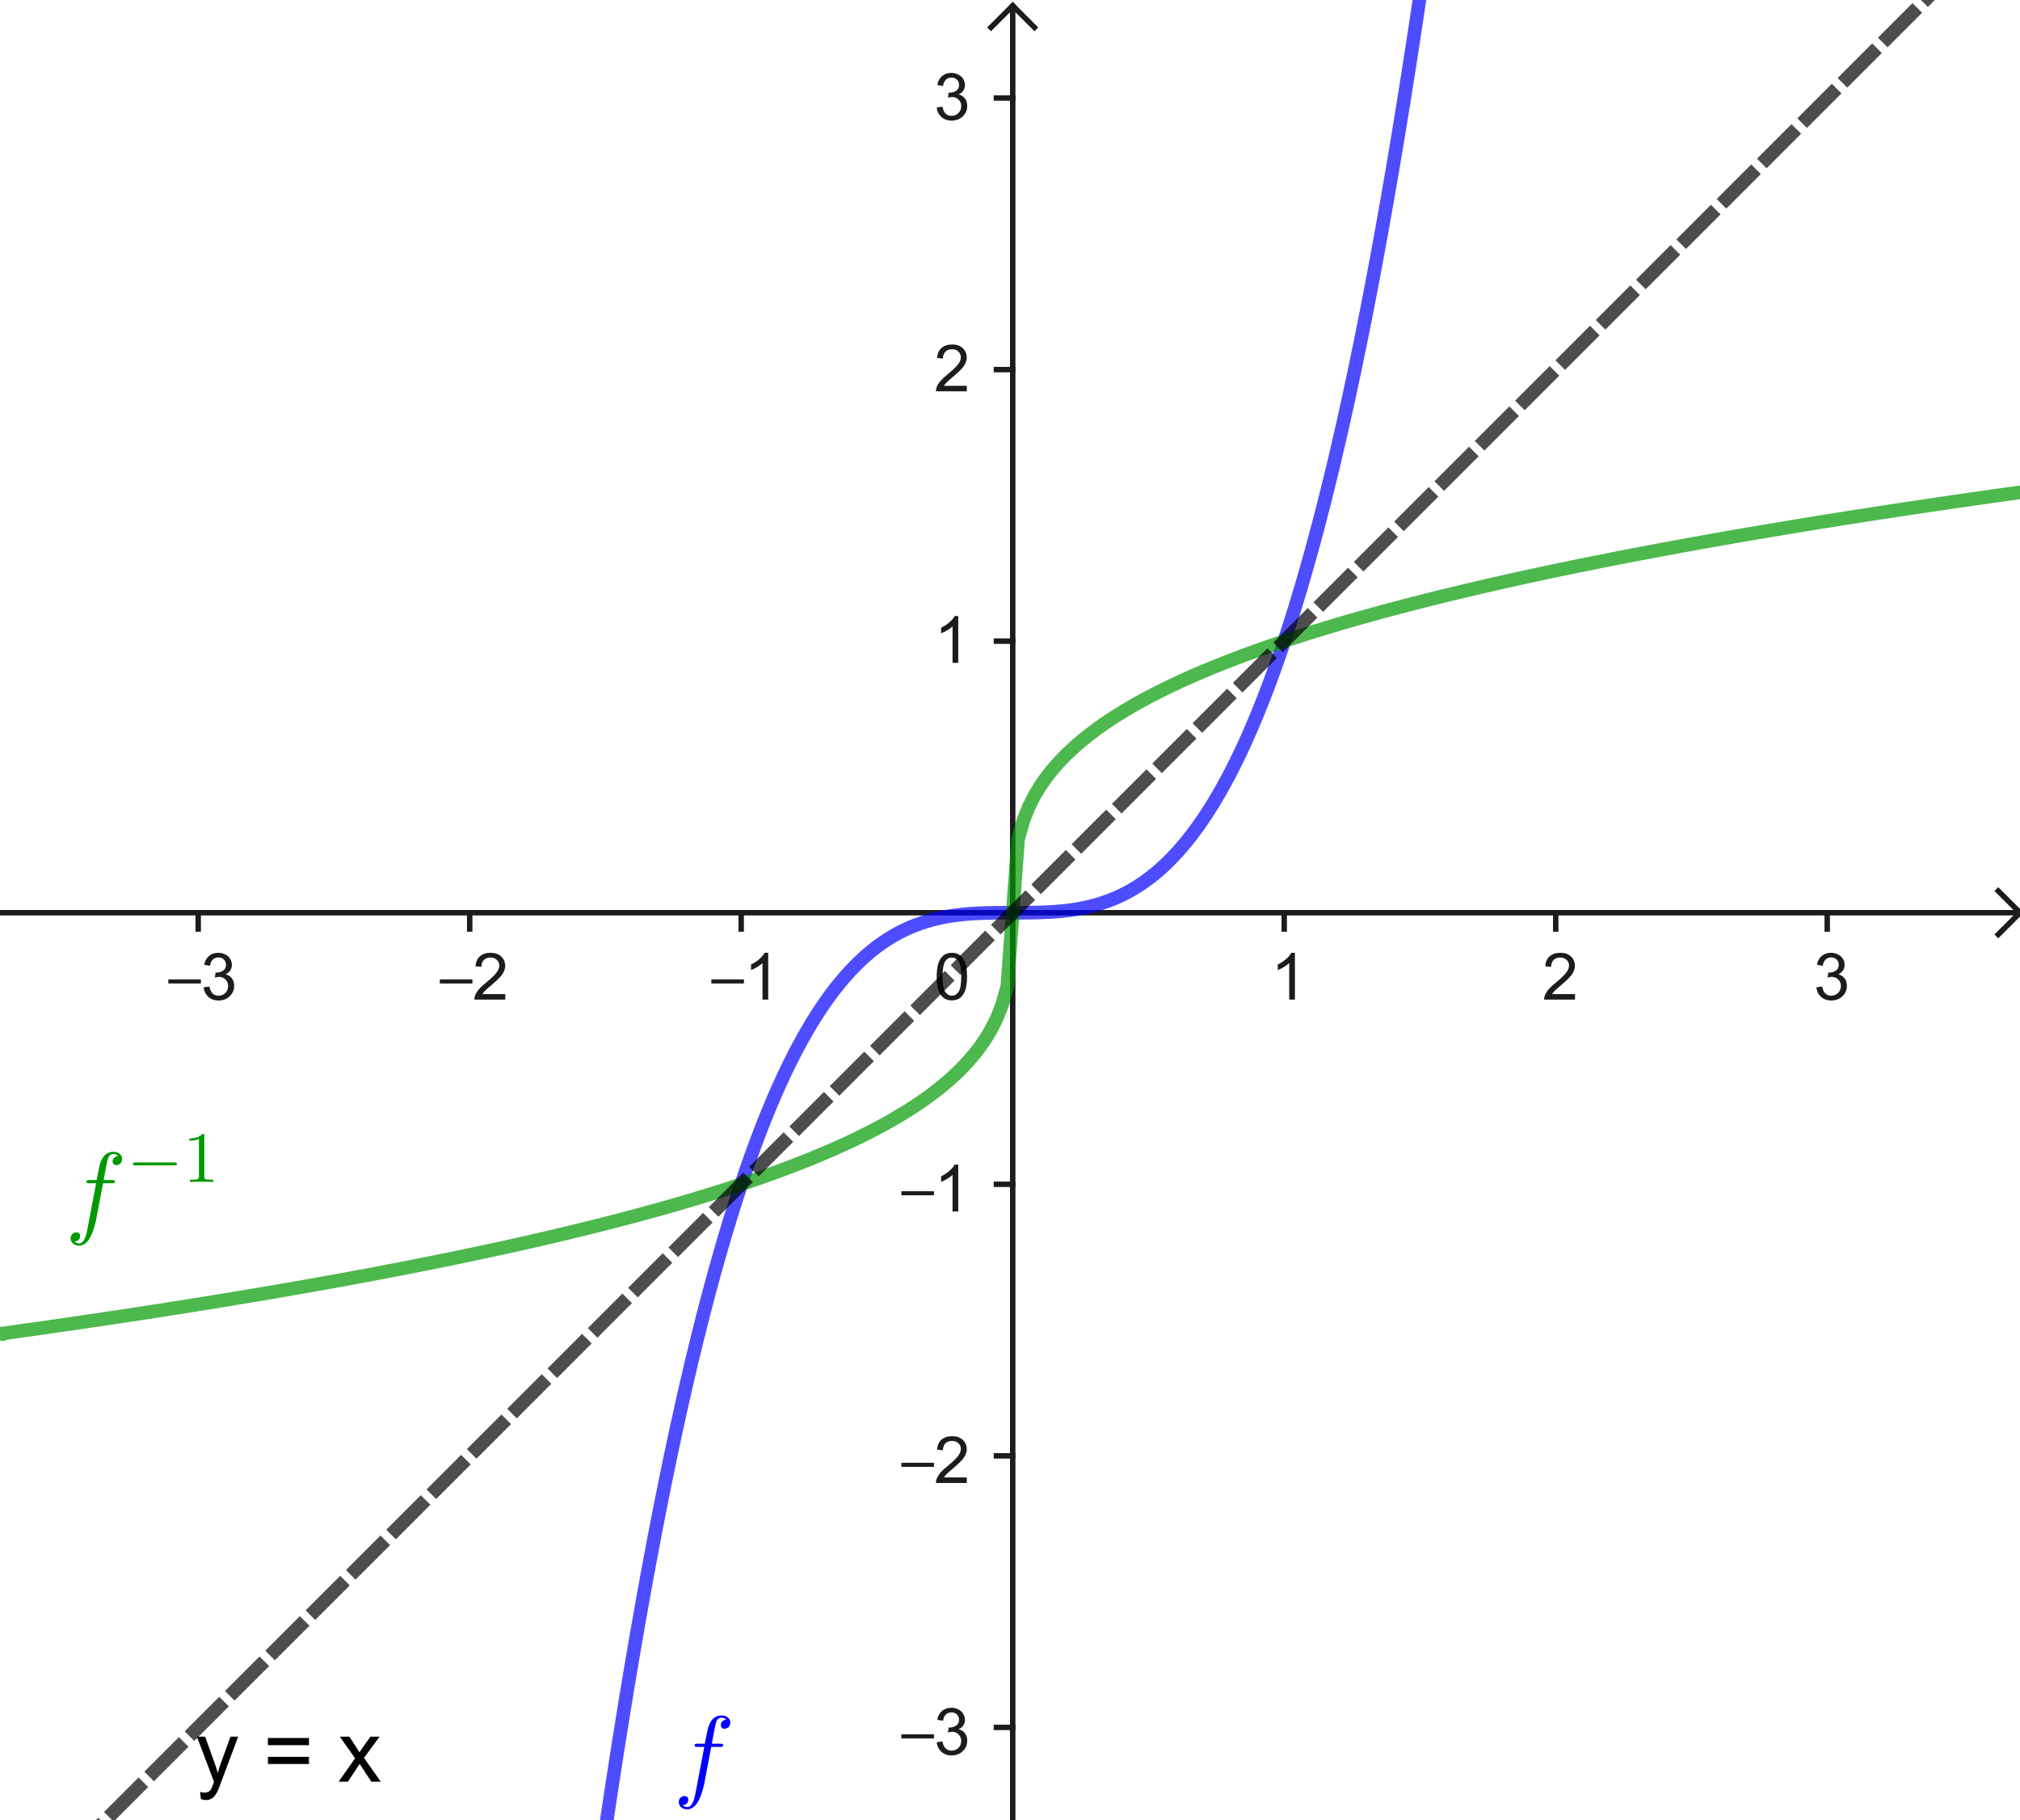 <?xml version="1.0" encoding="ISO-8859-1" standalone="no"?>

<svg 
     version="1.1"
     baseProfile="full"
     xmlns="http://www.w3.org/2000/svg"
     xmlns:xlink="http://www.w3.org/1999/xlink"
     xmlns:ev="http://www.w3.org/2001/xml-events"
     width="7.46cm"
     height="6.72cm"
     viewBox="0 0 372 335"
     >
<title>

</title>
<g stroke-dashoffset="0" stroke-linejoin="miter" stroke-dasharray="none" stroke-width="1" stroke-linecap="square" stroke-miterlimit="10.000">
<clipPath id="clipf3cb9b2f-ff5e-4681-85f0-fb099a0c99e2">
  <path d="M 0 0 L 0 336.00 L 373.00 336.00 L 373.00 0 z"/>
</clipPath>
<g clip-path="url(#clip1)">
<g stroke-opacity="1" fill="none" stroke="#1c1c1f" stroke-linecap="butt">
  <path d="M 186.50 2 L 186.50 336.00"/>
</g> <!-- drawing style -->
</g> <!-- clip1 -->
<clipPath id="clip44a5b31a-7b43-4028-bc9b-345c6179b252">
  <path d="M 0 0 L 0 336.00 L 373.00 336.00 L 373.00 0 z"/>
</clipPath>
<g clip-path="url(#clip2)">
<g stroke-opacity="1" fill="none" stroke="#1c1c1f" stroke-linecap="butt">
  <path d="M 186.50 1 L 182.50 5"/>
</g> <!-- drawing style -->
</g> <!-- clip2 -->
<clipPath id="clip610dbd3a-a842-463b-9303-b95f2a4af6b2">
  <path d="M 0 0 L 0 336.00 L 373.00 336.00 L 373.00 0 z"/>
</clipPath>
<g clip-path="url(#clip3)">
<g stroke-opacity="1" fill="none" stroke="#1c1c1f" stroke-linecap="butt">
  <path d="M 186.50 1 L 190.50 5"/>
</g> <!-- drawing style -->
</g> <!-- clip3 -->
<clipPath id="clipb0d21384-a128-453f-a24b-3aacc02224ed">
  <path d="M 0 0 L 0 336.00 L 373.00 336.00 L 373.00 0 z"/>
</clipPath>
<g clip-path="url(#clip4)">
<g stroke-opacity="1" fill="none" stroke="#1c1c1f" stroke-linecap="butt">
  <path d="M 0 168.00 L 371.00 168.00"/>
</g> <!-- drawing style -->
</g> <!-- clip4 -->
<clipPath id="clip2290d24c-2adb-4d18-a7bf-90a8e2553c83">
  <path d="M 0 0 L 0 336.00 L 373.00 336.00 L 373.00 0 z"/>
</clipPath>
<g clip-path="url(#clip5)">
<g stroke-opacity="1" fill="none" stroke="#1c1c1f" stroke-linecap="butt">
  <path d="M 372.00 168.00 L 368.00 164.00"/>
</g> <!-- drawing style -->
</g> <!-- clip5 -->
<clipPath id="clip5c7da302-fbda-4139-8d43-4b070d221dfc">
  <path d="M 0 0 L 0 336.00 L 373.00 336.00 L 373.00 0 z"/>
</clipPath>
<g clip-path="url(#clip6)">
<g stroke-opacity="1" fill="none" stroke="#1c1c1f" stroke-linecap="butt">
  <path d="M 372.00 168.00 L 368.00 172.00"/>
</g> <!-- drawing style -->
</g> <!-- clip6 -->
<clipPath id="clip69ed97df-6c54-424e-879e-fa8b4427b66f">
  <path d="M 0 0 L 0 336.00 L 373.00 336.00 L 373.00 0 z"/>
</clipPath>
<g clip-path="url(#clip7)">
<g fill="#1c1c1f" fill-rule="nonzero" fill-opacity="1" stroke="none">
  <path d="M 37.000 181.03 L 31.000 181.03 L 31.000 180.28 L 37.000 180.28 L 37.000 181.03 z M 37.500 181.73 L 38.562 181.59 Q 38.734 182.48 39.172 182.89 Q 39.609 183.28 40.234 183.28 Q 40.984 183.28 41.500 182.77 Q 42.016 182.25 42.016 181.48 Q 42.016 180.77 41.531 180.30 Q 41.062 179.81 40.328 179.81 Q 40.031 179.81 39.578 179.94 L 39.703 179.00 Q 39.812 179.02 39.875 179.02 Q 40.547 179.02 41.078 178.67 Q 41.625 178.31 41.625 177.58 Q 41.625 177.00 41.234 176.62 Q 40.844 176.23 40.219 176.23 Q 39.609 176.23 39.188 176.62 Q 38.781 177.02 38.672 177.78 L 37.609 177.59 Q 37.797 176.55 38.484 175.97 Q 39.172 175.38 40.188 175.38 Q 40.891 175.38 41.484 175.69 Q 42.078 175.98 42.391 176.50 Q 42.703 177.02 42.703 177.61 Q 42.703 178.16 42.406 178.62 Q 42.109 179.08 41.531 179.34 Q 42.281 179.52 42.703 180.08 Q 43.125 180.62 43.125 181.47 Q 43.125 182.59 42.297 183.38 Q 41.484 184.16 40.234 184.16 Q 39.109 184.16 38.359 183.48 Q 37.609 182.80 37.500 181.73 z"/>
</g> <!-- drawing style -->
</g> <!-- clip7 -->
<clipPath id="clip8dce976e-d852-4268-ac62-9fa41e875e17">
  <path d="M 0 0 L 0 336.00 L 373.00 336.00 L 373.00 0 z"/>
</clipPath>
<g clip-path="url(#clip8)">
<g stroke-opacity="1" fill="none" stroke="#1c1c1f" stroke-linecap="butt">
  <path d="M 36.500 168.00 L 36.500 171.00"/>
</g> <!-- drawing style -->
</g> <!-- clip8 -->
<clipPath id="clip813c65b0-f743-4c75-8cd7-848c381c710e">
  <path d="M 0 0 L 0 336.00 L 373.00 336.00 L 373.00 0 z"/>
</clipPath>
<g clip-path="url(#clip9)">
<g fill="#1c1c1f" fill-rule="nonzero" fill-opacity="1" stroke="none">
  <path d="M 87.000 181.03 L 81.000 181.03 L 81.000 180.28 L 87.000 180.28 L 87.000 181.03 z M 93.047 182.98 L 93.047 184.00 L 87.359 184.00 Q 87.359 183.62 87.484 183.27 Q 87.703 182.69 88.172 182.12 Q 88.656 181.56 89.562 180.83 Q 90.969 179.67 91.453 179.00 Q 91.953 178.33 91.953 177.73 Q 91.953 177.11 91.500 176.69 Q 91.047 176.25 90.328 176.25 Q 89.562 176.25 89.109 176.70 Q 88.656 177.16 88.641 177.97 L 87.562 177.86 Q 87.672 176.64 88.391 176.02 Q 89.125 175.38 90.359 175.38 Q 91.594 175.38 92.312 176.06 Q 93.031 176.75 93.031 177.77 Q 93.031 178.28 92.812 178.78 Q 92.609 179.27 92.109 179.83 Q 91.625 180.38 90.500 181.33 Q 89.547 182.12 89.266 182.42 Q 89.000 182.70 88.828 182.98 L 93.047 182.98 z"/>
</g> <!-- drawing style -->
</g> <!-- clip9 -->
<clipPath id="clip5aae1445-1076-4646-a101-be1aa6add6a3">
  <path d="M 0 0 L 0 336.00 L 373.00 336.00 L 373.00 0 z"/>
</clipPath>
<g clip-path="url(#clip10)">
<g stroke-opacity="1" fill="none" stroke="#1c1c1f" stroke-linecap="butt">
  <path d="M 86.500 168.00 L 86.500 171.00"/>
</g> <!-- drawing style -->
</g> <!-- clip10 -->
<clipPath id="clip9f2ede8b-50ce-47c6-abfb-69ba804ebfb8">
  <path d="M 0 0 L 0 336.00 L 373.00 336.00 L 373.00 0 z"/>
</clipPath>
<g clip-path="url(#clip11)">
<g fill="#1c1c1f" fill-rule="nonzero" fill-opacity="1" stroke="none">
  <path d="M 137.00 181.03 L 131.00 181.03 L 131.00 180.28 L 137.00 180.28 L 137.00 181.03 z M 141.47 184.00 L 140.42 184.00 L 140.42 177.28 Q 140.03 177.64 139.41 178.02 Q 138.80 178.38 138.31 178.55 L 138.31 177.53 Q 139.19 177.11 139.84 176.53 Q 140.52 175.94 140.80 175.38 L 141.47 175.38 L 141.47 184.00 z"/>
</g> <!-- drawing style -->
</g> <!-- clip11 -->
<clipPath id="clip140ba3de-4d10-45b0-a7db-6a97387ad8c5">
  <path d="M 0 0 L 0 336.00 L 373.00 336.00 L 373.00 0 z"/>
</clipPath>
<g clip-path="url(#clip12)">
<g stroke-opacity="1" fill="none" stroke="#1c1c1f" stroke-linecap="butt">
  <path d="M 136.50 168.00 L 136.50 171.00"/>
</g> <!-- drawing style -->
</g> <!-- clip12 -->
<clipPath id="clip879c4377-3923-4d59-b59e-afd3a408d812">
  <path d="M 0 0 L 0 336.00 L 373.00 336.00 L 373.00 0 z"/>
</clipPath>
<g clip-path="url(#clip13)">
<g stroke-opacity="1" fill="none" stroke="#1c1c1f" stroke-linecap="butt">
  <path d="M 186.50 168.00 L 186.50 171.00"/>
</g> <!-- drawing style -->
</g> <!-- clip13 -->
<clipPath id="clip760319f7-8b92-4c1f-8f77-34d0e5ce69c5">
  <path d="M 0 0 L 0 336.00 L 373.00 336.00 L 373.00 0 z"/>
</clipPath>
<g clip-path="url(#clip14)">
<g fill="#1c1c1f" fill-rule="nonzero" fill-opacity="1" stroke="none">
  <path d="M 238.47 184.00 L 237.42 184.00 L 237.42 177.28 Q 237.03 177.64 236.41 178.02 Q 235.80 178.38 235.31 178.55 L 235.31 177.53 Q 236.19 177.11 236.84 176.53 Q 237.52 175.94 237.80 175.38 L 238.47 175.38 L 238.47 184.00 z"/>
</g> <!-- drawing style -->
</g> <!-- clip14 -->
<clipPath id="clipe3929d1f-4ac1-40ef-8b17-d8e04e15252a">
  <path d="M 0 0 L 0 336.00 L 373.00 336.00 L 373.00 0 z"/>
</clipPath>
<g clip-path="url(#clip15)">
<g stroke-opacity="1" fill="none" stroke="#1c1c1f" stroke-linecap="butt">
  <path d="M 236.50 168.00 L 236.50 171.00"/>
</g> <!-- drawing style -->
</g> <!-- clip15 -->
<clipPath id="clip9546dd6d-64e6-4081-b4c0-9fc864a40968">
  <path d="M 0 0 L 0 336.00 L 373.00 336.00 L 373.00 0 z"/>
</clipPath>
<g clip-path="url(#clip16)">
<g fill="#1c1c1f" fill-rule="nonzero" fill-opacity="1" stroke="none">
  <path d="M 290.05 182.98 L 290.05 184.00 L 284.36 184.00 Q 284.36 183.62 284.48 183.27 Q 284.70 182.69 285.17 182.12 Q 285.66 181.56 286.56 180.83 Q 287.97 179.67 288.45 179.00 Q 288.95 178.33 288.95 177.73 Q 288.95 177.11 288.50 176.69 Q 288.05 176.25 287.33 176.25 Q 286.56 176.25 286.11 176.70 Q 285.66 177.16 285.64 177.97 L 284.56 177.86 Q 284.67 176.64 285.39 176.02 Q 286.12 175.38 287.36 175.38 Q 288.59 175.38 289.31 176.06 Q 290.03 176.75 290.03 177.77 Q 290.03 178.28 289.81 178.78 Q 289.61 179.27 289.11 179.83 Q 288.62 180.38 287.50 181.33 Q 286.55 182.12 286.27 182.42 Q 286.00 182.70 285.83 182.98 L 290.05 182.98 z"/>
</g> <!-- drawing style -->
</g> <!-- clip16 -->
<clipPath id="clip45f872dd-c859-46f5-b6b8-f5998dad5d66">
  <path d="M 0 0 L 0 336.00 L 373.00 336.00 L 373.00 0 z"/>
</clipPath>
<g clip-path="url(#clip17)">
<g stroke-opacity="1" fill="none" stroke="#1c1c1f" stroke-linecap="butt">
  <path d="M 286.50 168.00 L 286.50 171.00"/>
</g> <!-- drawing style -->
</g> <!-- clip17 -->
<clipPath id="clip808cc0e6-5f6f-4546-9640-1a0325fb43fa">
  <path d="M 0 0 L 0 336.00 L 373.00 336.00 L 373.00 0 z"/>
</clipPath>
<g clip-path="url(#clip18)">
<g fill="#1c1c1f" fill-rule="nonzero" fill-opacity="1" stroke="none">
  <path d="M 334.50 181.73 L 335.56 181.59 Q 335.73 182.48 336.17 182.89 Q 336.61 183.28 337.23 183.28 Q 337.98 183.28 338.50 182.77 Q 339.02 182.25 339.02 181.48 Q 339.02 180.77 338.53 180.30 Q 338.06 179.81 337.33 179.81 Q 337.03 179.81 336.58 179.94 L 336.70 179.00 Q 336.81 179.02 336.88 179.02 Q 337.55 179.02 338.08 178.67 Q 338.62 178.31 338.62 177.58 Q 338.62 177.00 338.23 176.62 Q 337.84 176.23 337.22 176.23 Q 336.61 176.23 336.19 176.62 Q 335.78 177.02 335.67 177.78 L 334.61 177.59 Q 334.80 176.55 335.48 175.97 Q 336.17 175.38 337.19 175.38 Q 337.89 175.38 338.48 175.69 Q 339.08 175.98 339.39 176.50 Q 339.70 177.02 339.70 177.61 Q 339.70 178.16 339.41 178.62 Q 339.11 179.08 338.53 179.34 Q 339.28 179.52 339.70 180.08 Q 340.12 180.62 340.12 181.47 Q 340.12 182.59 339.30 183.38 Q 338.48 184.16 337.23 184.16 Q 336.11 184.16 335.36 183.48 Q 334.61 182.80 334.50 181.73 z"/>
</g> <!-- drawing style -->
</g> <!-- clip18 -->
<clipPath id="clipfd42f1cc-9c45-47d6-b2ad-25afa66c419d">
  <path d="M 0 0 L 0 336.00 L 373.00 336.00 L 373.00 0 z"/>
</clipPath>
<g clip-path="url(#clip19)">
<g stroke-opacity="1" fill="none" stroke="#1c1c1f" stroke-linecap="butt">
  <path d="M 336.50 168.00 L 336.50 171.00"/>
</g> <!-- drawing style -->
</g> <!-- clip19 -->
<clipPath id="clipbf634fa6-f64c-4df5-a804-335fdc819158">
  <path d="M 0 0 L 0 336.00 L 373.00 336.00 L 373.00 0 z"/>
</clipPath>
<g clip-path="url(#clip20)">
<g stroke-opacity="1" fill="none" stroke="#1c1c1f" stroke-linecap="butt">
  <path d="M 183.50 318.00 L 186.50 318.00"/>
</g> <!-- drawing style -->
</g> <!-- clip20 -->
<clipPath id="clip6ab3efd0-ed48-4691-a189-b1f9466344cb">
  <path d="M 0 0 L 0 336.00 L 373.00 336.00 L 373.00 0 z"/>
</clipPath>
<g clip-path="url(#clip21)">
<g stroke-opacity="1" fill="none" stroke="#1c1c1f" stroke-linecap="butt">
  <path d="M 183.50 268.00 L 186.50 268.00"/>
</g> <!-- drawing style -->
</g> <!-- clip21 -->
<clipPath id="clip885243e9-fd95-4594-98b2-2930690afc70">
  <path d="M 0 0 L 0 336.00 L 373.00 336.00 L 373.00 0 z"/>
</clipPath>
<g clip-path="url(#clip22)">
<g stroke-opacity="1" fill="none" stroke="#1c1c1f" stroke-linecap="butt">
  <path d="M 183.50 218.00 L 186.50 218.00"/>
</g> <!-- drawing style -->
</g> <!-- clip22 -->
<clipPath id="clip52803e39-74b9-4df1-b64c-5f732f162c59">
  <path d="M 0 0 L 0 336.00 L 373.00 336.00 L 373.00 0 z"/>
</clipPath>
<g clip-path="url(#clip23)">
<g stroke-opacity="1" fill="none" stroke="#1c1c1f" stroke-linecap="butt">
  <path d="M 183.50 118.00 L 186.50 118.00"/>
</g> <!-- drawing style -->
</g> <!-- clip23 -->
<clipPath id="clip313eb1e8-09c2-4348-8cc5-10a53021960c">
  <path d="M 0 0 L 0 336.00 L 373.00 336.00 L 373.00 0 z"/>
</clipPath>
<g clip-path="url(#clip24)">
<g stroke-opacity="1" fill="none" stroke="#1c1c1f" stroke-linecap="butt">
  <path d="M 183.50 68.000 L 186.50 68.000"/>
</g> <!-- drawing style -->
</g> <!-- clip24 -->
<clipPath id="clipdf9e9b90-f726-432c-90ae-526525cd320a">
  <path d="M 0 0 L 0 336.00 L 373.00 336.00 L 373.00 0 z"/>
</clipPath>
<g clip-path="url(#clip25)">
<g stroke-opacity="1" fill="none" stroke="#1c1c1f" stroke-linecap="butt">
  <path d="M 183.50 18.000 L 186.50 18.000"/>
</g> <!-- drawing style -->
</g> <!-- clip25 -->
<clipPath id="clip0713f5f8-412b-49c2-b757-d9153dc244dd">
  <path d="M 0 0 L 0 336.00 L 373.00 336.00 L 373.00 0 z"/>
</clipPath>
<g clip-path="url(#clip26)">
<g fill="#1c1c1f" fill-rule="nonzero" fill-opacity="1" stroke="none">
  <path d="M 172.00 320.03 L 166.00 320.03 L 166.00 319.28 L 172.00 319.28 L 172.00 320.03 z M 172.50 320.73 L 173.56 320.59 Q 173.73 321.48 174.17 321.89 Q 174.61 322.28 175.23 322.28 Q 175.98 322.28 176.50 321.77 Q 177.02 321.25 177.02 320.48 Q 177.02 319.77 176.53 319.30 Q 176.06 318.81 175.33 318.81 Q 175.03 318.81 174.58 318.94 L 174.70 318.00 Q 174.81 318.02 174.88 318.02 Q 175.55 318.02 176.08 317.67 Q 176.62 317.31 176.62 316.58 Q 176.62 316.00 176.23 315.62 Q 175.84 315.23 175.22 315.23 Q 174.61 315.23 174.19 315.62 Q 173.78 316.02 173.67 316.78 L 172.61 316.59 Q 172.80 315.55 173.48 314.97 Q 174.17 314.38 175.19 314.38 Q 175.89 314.38 176.48 314.69 Q 177.08 314.98 177.39 315.50 Q 177.70 316.02 177.70 316.61 Q 177.70 317.16 177.41 317.62 Q 177.11 318.08 176.53 318.34 Q 177.28 318.52 177.70 319.08 Q 178.12 319.62 178.12 320.47 Q 178.12 321.59 177.30 322.38 Q 176.48 323.16 175.23 323.16 Q 174.11 323.16 173.36 322.48 Q 172.61 321.80 172.50 320.73 z"/>
</g> <!-- drawing style -->
</g> <!-- clip26 -->
<clipPath id="clip967c2e38-44e7-482e-bc7b-e4c293533b30">
  <path d="M 0 0 L 0 336.00 L 373.00 336.00 L 373.00 0 z"/>
</clipPath>
<g clip-path="url(#clip27)">
<g fill="#1c1c1f" fill-rule="nonzero" fill-opacity="1" stroke="none">
  <path d="M 172.00 270.03 L 166.00 270.03 L 166.00 269.28 L 172.00 269.28 L 172.00 270.03 z M 178.05 271.98 L 178.05 273.00 L 172.36 273.00 Q 172.36 272.62 172.48 272.27 Q 172.70 271.69 173.17 271.12 Q 173.66 270.56 174.56 269.83 Q 175.97 268.67 176.45 268.00 Q 176.95 267.33 176.95 266.73 Q 176.95 266.11 176.50 265.69 Q 176.05 265.25 175.33 265.25 Q 174.56 265.25 174.11 265.70 Q 173.66 266.16 173.64 266.97 L 172.56 266.86 Q 172.67 265.64 173.39 265.02 Q 174.12 264.38 175.36 264.38 Q 176.59 264.38 177.31 265.06 Q 178.03 265.75 178.03 266.77 Q 178.03 267.28 177.81 267.78 Q 177.61 268.27 177.11 268.83 Q 176.62 269.38 175.50 270.33 Q 174.55 271.12 174.27 271.42 Q 174.00 271.70 173.83 271.98 L 178.05 271.98 z"/>
</g> <!-- drawing style -->
</g> <!-- clip27 -->
<clipPath id="clip8d6753d3-8964-41f0-9695-7428d9a1fb4f">
  <path d="M 0 0 L 0 336.00 L 373.00 336.00 L 373.00 0 z"/>
</clipPath>
<g clip-path="url(#clip28)">
<g fill="#1c1c1f" fill-rule="nonzero" fill-opacity="1" stroke="none">
  <path d="M 172.00 220.03 L 166.00 220.03 L 166.00 219.28 L 172.00 219.28 L 172.00 220.03 z M 176.47 223.00 L 175.42 223.00 L 175.42 216.28 Q 175.03 216.64 174.41 217.02 Q 173.80 217.38 173.31 217.55 L 173.31 216.53 Q 174.19 216.11 174.84 215.53 Q 175.52 214.94 175.80 214.38 L 176.47 214.38 L 176.47 223.00 z"/>
</g> <!-- drawing style -->
</g> <!-- clip28 -->
<clipPath id="clip3a25dda7-24f3-4177-8e9e-4223e99af586">
  <path d="M 0 0 L 0 336.00 L 373.00 336.00 L 373.00 0 z"/>
</clipPath>
<g clip-path="url(#clip29)">
<g fill="#1c1c1f" fill-rule="nonzero" fill-opacity="1" stroke="none">
  <path d="M 176.47 122.00 L 175.42 122.00 L 175.42 115.28 Q 175.03 115.64 174.41 116.02 Q 173.80 116.38 173.31 116.55 L 173.31 115.53 Q 174.19 115.11 174.84 114.53 Q 175.52 113.94 175.80 113.38 L 176.47 113.38 L 176.47 122.00 z"/>
</g> <!-- drawing style -->
</g> <!-- clip29 -->
<clipPath id="clipf4690293-f1f1-412e-9681-07f72dd8fee3">
  <path d="M 0 0 L 0 336.00 L 373.00 336.00 L 373.00 0 z"/>
</clipPath>
<g clip-path="url(#clip30)">
<g fill="#1c1c1f" fill-rule="nonzero" fill-opacity="1" stroke="none">
  <path d="M 178.05 70.984 L 178.05 72.000 L 172.36 72.000 Q 172.36 71.625 172.48 71.266 Q 172.70 70.688 173.17 70.125 Q 173.66 69.562 174.56 68.828 Q 175.97 67.672 176.45 67.000 Q 176.95 66.328 176.95 65.734 Q 176.95 65.109 176.50 64.688 Q 176.05 64.250 175.33 64.250 Q 174.56 64.250 174.11 64.703 Q 173.66 65.156 173.64 65.969 L 172.56 65.859 Q 172.67 64.641 173.39 64.016 Q 174.12 63.375 175.36 63.375 Q 176.59 63.375 177.31 64.062 Q 178.03 64.750 178.03 65.766 Q 178.03 66.281 177.81 66.781 Q 177.61 67.266 177.11 67.828 Q 176.62 68.375 175.50 69.328 Q 174.55 70.125 174.27 70.422 Q 174.00 70.703 173.83 70.984 L 178.05 70.984 z"/>
</g> <!-- drawing style -->
</g> <!-- clip30 -->
<clipPath id="clipb11a30e3-7211-4998-b18d-0aa19958c676">
  <path d="M 0 0 L 0 336.00 L 373.00 336.00 L 373.00 0 z"/>
</clipPath>
<g clip-path="url(#clip31)">
<g fill="#1c1c1f" fill-rule="nonzero" fill-opacity="1" stroke="none">
  <path d="M 172.50 19.734 L 173.56 19.594 Q 173.73 20.484 174.17 20.891 Q 174.61 21.281 175.23 21.281 Q 175.98 21.281 176.50 20.766 Q 177.02 20.250 177.02 19.484 Q 177.02 18.766 176.53 18.297 Q 176.06 17.812 175.33 17.812 Q 175.03 17.812 174.58 17.938 L 174.70 17.000 Q 174.81 17.016 174.88 17.016 Q 175.55 17.016 176.08 16.672 Q 176.62 16.312 176.62 15.578 Q 176.62 15.000 176.23 14.625 Q 175.84 14.234 175.22 14.234 Q 174.61 14.234 174.19 14.625 Q 173.78 15.016 173.67 15.781 L 172.61 15.594 Q 172.80 14.547 173.48 13.969 Q 174.17 13.375 175.19 13.375 Q 175.89 13.375 176.48 13.688 Q 177.08 13.984 177.39 14.500 Q 177.70 15.016 177.70 15.609 Q 177.70 16.156 177.41 16.625 Q 177.11 17.078 176.53 17.344 Q 177.28 17.516 177.70 18.078 Q 178.12 18.625 178.12 19.469 Q 178.12 20.594 177.30 21.375 Q 176.48 22.156 175.23 22.156 Q 174.11 22.156 173.36 21.484 Q 172.61 20.797 172.50 19.734 z"/>
</g> <!-- drawing style -->
</g> <!-- clip31 -->
<clipPath id="clip6988e7cf-183f-421b-a891-5fff972f818f">
  <path d="M 0 0 L 0 336.00 L 373.00 336.00 L 373.00 0 z"/>
</clipPath>
<g clip-path="url(#clip32)">
<g fill="#1c1c1f" fill-rule="nonzero" fill-opacity="1" stroke="none">
  <path d="M 172.50 179.77 Q 172.50 178.23 172.81 177.31 Q 173.12 176.38 173.73 175.88 Q 174.36 175.38 175.30 175.38 Q 175.98 175.38 176.50 175.66 Q 177.03 175.94 177.38 176.47 Q 177.72 176.98 177.91 177.73 Q 178.09 178.48 178.09 179.77 Q 178.09 181.28 177.78 182.20 Q 177.48 183.12 176.86 183.64 Q 176.25 184.14 175.30 184.14 Q 174.06 184.14 173.34 183.25 Q 172.50 182.19 172.50 179.77 z M 173.58 179.77 Q 173.58 181.88 174.08 182.58 Q 174.58 183.28 175.30 183.28 Q 176.03 183.28 176.52 182.58 Q 177.02 181.88 177.02 179.77 Q 177.02 177.64 176.52 176.95 Q 176.03 176.25 175.28 176.25 Q 174.56 176.25 174.12 176.86 Q 173.58 177.64 173.58 179.77 z"/>
</g> <!-- drawing style -->
</g> <!-- clip32 -->
<g id="misc">
</g><!-- misc -->
<g id="layer0">
<clipPath id="clip3853c53b-0974-48ff-beac-e358a2cec568">
  <path d="M 0 0 L 0 336.00 L 373.00 336.00 L 373.00 0 z"/>
</clipPath>
<g clip-path="url(#clip33)">
<g stroke-opacity=".698" stroke-linejoin="round" stroke-width="2.5" fill="none" stroke="#0000ff" stroke-linecap="round">
  <path d="M .5 2741.9 L .5 2783.7 L .5 2741.9 L 1.5 2700.6 L 1.5 2700.6 L 2.5 2659.8 L 2.5 2659.8 L 3.5 2619.4 L 3.5 2619.4 L 4.5 2579.4 L 4.5 2579.4 L 5.5 2539.9 L 5.5 2539.9 L 6.5 2500.8 L 6.5 2500.8 L 7.5 2462.1 L 7.5 2462.1 L 8.5 2423.9 L 8.5 2423.9 L 9.5 2386.1 L 9.5 2386.1 L 10.500 2348.7 L 10.500 2348.7 L 11.500 2311.8 L 11.500 2311.8 L 12.500 2275.2 L 12.500 2275.2 L 13.500 2239.1 L 13.500 2239.1 L 14.500 2203.4 L 14.500 2203.4 L 15.500 2168.1 L 15.500 2168.1 L 16.500 2133.2 L 16.500 2133.2 L 17.500 2098.7 L 17.500 2098.7 L 18.500 2064.7 L 18.500 2064.7 L 19.500 2031.0 L 19.500 2031.0 L 20.500 1997.7 L 20.500 1997.7 L 21.500 1964.8 L 21.500 1964.8 L 22.500 1932.4 L 22.500 1932.4 L 23.500 1900.3 L 23.500 1900.3 L 24.500 1868.6 L 24.500 1868.6 L 25.500 1837.3 L 25.500 1837.3 L 26.500 1806.4 L 26.500 1806.4 L 27.500 1775.9 L 27.500 1775.9 L 28.500 1745.7 L 28.500 1745.7 L 29.500 1716.0 L 29.500 1716.0 L 30.500 1686.6 L 30.500 1686.6 L 31.500 1657.6 L 31.500 1657.6 L 32.500 1628.9 L 32.500 1628.9 L 33.500 1600.6 L 33.500 1600.6 L 34.500 1572.7 L 34.500 1572.7 L 35.500 1545.2 L 35.500 1545.2 L 36.500 1518.0 L 36.500 1518.0 L 37.500 1491.2 L 37.500 1491.2 L 38.500 1464.7 L 38.500 1464.7 L 39.500 1438.6 L 39.500 1438.6 L 40.500 1412.9 L 40.500 1412.9 L 41.500 1387.4 L 41.500 1387.4 L 42.500 1362.4 L 42.500 1362.4 L 43.500 1337.7 L 43.500 1337.7 L 44.500 1313.3 L 44.500 1313.3 L 45.500 1289.3 L 45.500 1289.3 L 46.500 1265.6 L 46.500 1265.6 L 47.500 1242.2 L 47.500 1242.2 L 48.500 1219.2 L 48.500 1219.2 L 49.500 1196.5 L 49.500 1196.5 L 50.500 1174.2 L 50.500 1174.2 L 51.500 1152.2 L 51.500 1152.2 L 52.500 1130.4 L 52.500 1130.4 L 53.500 1109.1 L 53.500 1109.1 L 54.500 1088.0 L 54.500 1088.0 L 55.500 1067.2 L 55.500 1067.2 L 56.500 1046.8 L 56.500 1046.8 L 57.500 1026.7 L 57.500 1026.7 L 58.500 1006.9 L 58.500 1006.9 L 59.500 987.35 L 59.500 987.35 L 60.500 968.15 L 60.500 968.15 L 61.500 949.25 L 61.500 949.25 L 62.500 930.65 L 62.500 930.65 L 63.500 912.35 L 63.500 912.35 L 64.500 894.34 L 64.500 894.34 L 65.500 876.62 L 65.500 876.62 L 66.500 859.20 L 66.500 859.20 L 67.500 842.06 L 67.500 842.06 L 68.500 825.21 L 68.500 825.21 L 69.500 808.65 L 69.500 808.65 L 70.500 792.36 L 70.500 792.36 L 71.500 776.35 L 71.500 776.35 L 72.500 760.62 L 72.500 760.62 L 73.500 745.16 L 73.500 745.16 L 74.500 729.97 L 74.500 729.97 L 75.500 715.05 L 75.500 715.05 L 76.500 700.40 L 76.500 700.40 L 77.500 686.01 L 77.500 686.01 L 78.500 671.88 L 78.500 671.88 L 79.500 658.02 L 79.500 658.02 L 80.500 644.41 L 80.500 644.41 L 81.500 631.05 L 81.500 631.05 L 82.500 617.95 L 82.500 617.95 L 83.500 605.09 L 83.500 605.09 L 84.500 592.48 L 84.500 592.48 L 85.500 580.12 L 85.500 580.12 L 86.500 568.00 L 86.500 568.00 L 87.500 556.12 L 87.500 556.12 L 88.500 544.48 L 88.500 544.48 L 89.500 533.07 L 89.500 533.07 L 90.500 521.89 L 90.500 521.89 L 91.500 510.95 L 91.500 510.95 L 92.500 500.23 L 92.500 500.23 L 93.500 489.74 L 93.500 489.74 L 94.500 479.48 L 94.500 479.48 L 95.500 469.43 L 95.500 469.43 L 96.500 459.60 L 96.500 459.60 L 97.500 449.99 L 97.500 449.99 L 98.500 440.59 L 98.500 440.59 L 99.500 431.40 L 99.500 431.40 L 100.50 422.42 L 100.50 422.42 L 101.50 413.65 L 101.50 413.65 L 102.50 405.08 L 102.50 405.08 L 103.50 396.71 L 103.50 396.71 L 104.50 388.55 L 104.50 388.55 L 105.50 380.58 L 105.50 380.58 L 106.50 372.80 L 106.50 372.80 L 107.50 365.22 L 107.50 365.22 L 108.50 357.82 L 108.50 357.82 L 109.50 350.61 L 109.50 350.61 L 110.50 343.59 L 110.50 343.59 L 111.50 336.75 L 111.50 336.75 L 112.50 330.09 L 112.50 330.09 L 113.50 323.61 L 113.50 323.61 L 114.50 317.30 L 114.50 317.30 L 115.50 311.16 L 115.50 311.16 L 116.50 305.20 L 116.50 305.20 L 117.50 299.40 L 117.50 299.40 L 118.50 293.77 L 118.50 293.77 L 119.50 288.31 L 119.50 288.31 L 120.50 283.00 L 120.50 283.00 L 121.50 277.85 L 121.50 277.85 L 122.50 272.86 L 122.50 272.86 L 123.50 268.02 L 123.50 268.02 L 124.50 263.33 L 124.50 263.33 L 125.50 258.79 L 125.50 258.79 L 126.50 254.40 L 126.50 254.40 L 127.50 250.15 L 127.50 250.15 L 128.50 246.04 L 128.50 246.04 L 129.50 242.08 L 129.50 242.08 L 130.50 238.25 L 130.50 238.25 L 131.50 234.55 L 131.50 234.55 L 132.50 230.99 L 132.50 230.99 L 133.50 227.55 L 133.50 227.55 L 134.50 224.24 L 134.50 224.24 L 135.50 221.06 L 135.50 221.06 L 136.50 218.00 L 136.50 218.00 L 137.50 215.06 L 137.50 215.06 L 138.50 212.24 L 138.50 212.24 L 139.50 209.53 L 139.50 209.53 L 140.50 206.93 L 140.50 206.93 L 141.50 204.45 L 141.50 204.45 L 142.50 202.07 L 142.50 202.07 L 143.50 199.80 L 143.50 199.80 L 144.50 197.64 L 144.50 197.64 L 145.50 195.57 L 145.50 195.57 L 146.50 193.60 L 146.50 193.60 L 147.50 191.73 L 147.50 191.73 L 148.50 189.95 L 148.50 189.95 L 149.50 188.26 L 149.50 188.26 L 150.50 186.66 L 150.50 186.66 L 151.50 185.15 L 151.50 185.15 L 152.50 183.72 L 152.50 183.72 L 153.50 182.37 L 153.50 182.37 L 154.50 181.11 L 154.50 181.11 L 155.50 179.92 L 155.50 179.92 L 156.50 178.80 L 156.50 178.80 L 157.50 177.76 L 157.50 177.76 L 158.50 176.78 L 158.50 176.78 L 159.50 175.87 L 159.50 175.87 L 160.50 175.03 L 160.50 175.03 L 161.50 174.25 L 161.50 174.25 L 162.50 173.53 L 162.50 173.53 L 163.50 172.87 L 163.50 172.87 L 164.50 172.26 L 164.50 172.26 L 165.50 171.70 L 165.50 171.70 L 166.50 171.20 L 166.50 171.20 L 167.50 170.74 L 167.50 170.74 L 168.50 170.33 L 168.50 170.33 L 169.50 169.97 L 169.50 169.97 L 170.50 169.64 L 170.50 169.64 L 171.50 169.35 L 171.50 169.35 L 172.50 169.10 L 172.50 169.10 L 173.50 168.88 L 173.50 168.88 L 174.50 168.69 L 174.50 168.69 L 175.50 168.53 L 175.50 168.53 L 176.50 168.40 L 176.50 168.40 L 177.50 168.29 L 177.50 168.29 L 178.50 168.20 L 178.50 168.20 L 179.50 168.14 L 179.50 168.14 L 180.50 168.09 L 180.50 168.09 L 181.50 168.05 L 181.50 168.05 L 182.50 168.03 L 182.50 168.03 L 183.50 168.01 L 183.50 168.01 L 184.50 168.00 L 184.50 168.00 L 185.50 168.00 L 185.50 168.00 L 186.50 168.00 L 186.50 168.00 L 187.50 168.00 L 187.50 168.00 L 188.50 168.00 L 188.50 168.00 L 189.50 167.99 L 189.50 167.99 L 190.50 167.97 L 190.50 167.97 L 191.50 167.95 L 191.50 167.95 L 192.50 167.91 L 192.50 167.91 L 193.50 167.86 L 193.50 167.86 L 194.50 167.80 L 194.50 167.80 L 195.50 167.71 L 195.50 167.71 L 196.50 167.60 L 196.50 167.60 L 197.50 167.47 L 197.50 167.47 L 198.50 167.31 L 198.50 167.31 L 199.50 167.12 L 199.50 167.12 L 200.50 166.90 L 200.50 166.90 L 201.50 166.65 L 201.50 166.65 L 202.50 166.36 L 202.50 166.36 L 203.50 166.03 L 203.50 166.03 L 204.50 165.67 L 204.50 165.67 L 205.50 165.26 L 205.50 165.26 L 206.50 164.80 L 206.50 164.80 L 207.50 164.30 L 207.50 164.30 L 208.50 163.74 L 208.50 163.74 L 209.50 163.13 L 209.50 163.13 L 210.50 162.47 L 210.50 162.47 L 211.50 161.75 L 211.50 161.75 L 212.50 160.97 L 212.50 160.97 L 213.50 160.13 L 213.50 160.13 L 214.50 159.22 L 214.50 159.22 L 215.50 158.24 L 215.50 158.24 L 216.50 157.20 L 216.50 157.20 L 217.50 156.08 L 217.50 156.08 L 218.50 154.89 L 218.50 154.89 L 219.50 153.63 L 219.50 153.63 L 220.50 152.28 L 220.50 152.28 L 221.50 150.85 L 221.50 150.85 L 222.50 149.34 L 222.50 149.34 L 223.50 147.74 L 223.50 147.74 L 224.50 146.05 L 224.50 146.05 L 225.50 144.27 L 225.50 144.27 L 226.50 142.40 L 226.50 142.40 L 227.50 140.43 L 227.50 140.43 L 228.50 138.36 L 228.50 138.36 L 229.50 136.20 L 229.50 136.20 L 230.50 133.93 L 230.50 133.93 L 231.50 131.55 L 231.50 131.55 L 232.50 129.07 L 232.50 129.07 L 233.50 126.47 L 233.50 126.47 L 234.50 123.76 L 234.50 123.76 L 235.50 120.94 L 235.50 120.94 L 236.50 118.00 L 236.50 118.00 L 237.50 114.94 L 237.50 114.94 L 238.50 111.76 L 238.50 111.76 L 239.50 108.45 L 239.50 108.45 L 240.50 105.01 L 240.50 105.01 L 241.50 101.45 L 241.50 101.45 L 242.50 97.754 L 242.50 97.754 L 243.50 93.923 L 243.50 93.923 L 244.50 89.955 L 244.50 89.955 L 245.50 85.848 L 245.50 85.848 L 246.50 81.600 L 246.50 81.600 L 247.50 77.208 L 247.50 77.208 L 248.50 72.669 L 248.50 72.669 L 249.50 67.981 L 249.50 67.981 L 250.50 63.142 L 250.50 63.142 L 251.50 58.150 L 251.50 58.150 L 252.50 53.002 L 252.50 53.002 L 253.50 47.695 L 253.50 47.695 L 254.50 42.227 L 254.50 42.227 L 255.50 36.596 L 255.50 36.596 L 256.50 30.800 L 256.50 30.800 L 257.50 24.836 L 257.50 24.836 L 258.50 18.701 L 258.50 18.701 L 259.50 12.393 L 259.50 12.393 L 260.50 5.91 L 260.50 5.91 L 261.50 -.75 L 261.50 -.75 L 262.50 -7.59 L 262.50 -7.59 L 263.50 -14.613 L 263.50 -14.613 L 264.50 -21.821 L 264.50 -21.821 L 265.50 -29.216 L 265.50 -29.216 L 266.50 -36.800 L 266.50 -36.800 L 267.50 -44.576 L 267.50 -44.576 L 268.50 -52.547 L 268.50 -52.547 L 269.50 -60.715 L 269.50 -60.715 L 270.50 -69.082 L 270.50 -69.082 L 271.50 -77.650 L 271.50 -77.650 L 272.50 -86.422 L 272.50 -86.422 L 273.50 -95.401 L 273.50 -95.401 L 274.50 -104.59 L 274.50 -104.59 L 275.50 -113.99 L 275.50 -113.99 L 276.50 -123.60 L 276.50 -123.60 L 277.50 -133.43 L 277.50 -133.43 L 278.50 -143.48 L 278.50 -143.48 L 279.50 -153.74 L 279.50 -153.74 L 280.50 -164.23 L 280.50 -164.23 L 281.50 -174.95 L 281.50 -174.95 L 282.50 -185.89 L 282.50 -185.89 L 283.50 -197.07 L 283.50 -197.07 L 284.50 -208.48 L 284.50 -208.48 L 285.50 -220.12 L 285.50 -220.12 L 286.50 -232.00 L 286.50 -232.00 L 287.50 -244.12 L 287.50 -244.12 L 288.50 -256.48 L 288.50 -256.48 L 289.50 -269.09 L 289.50 -269.09 L 290.50 -281.95 L 290.50 -281.95 L 291.50 -295.05 L 291.50 -295.05 L 292.50 -308.41 L 292.50 -308.41 L 293.50 -322.02 L 293.50 -322.02 L 294.50 -335.88 L 294.50 -335.88 L 295.50 -350.01 L 295.50 -350.01 L 296.50 -364.40 L 296.50 -364.40 L 297.50 -379.05 L 297.50 -379.05 L 298.50 -393.97 L 298.50 -393.97 L 299.50 -409.16 L 299.50 -409.16 L 300.50 -424.62 L 300.50 -424.62 L 301.50 -440.35 L 301.50 -440.35 L 302.50 -456.36 L 302.50 -456.36 L 303.50 -472.65 L 303.50 -472.65 L 304.50 -489.21 L 304.50 -489.21 L 305.50 -506.06 L 305.50 -506.06 L 306.50 -523.20 L 306.50 -523.20 L 307.50 -540.62 L 307.50 -540.62 L 308.50 -558.34 L 308.50 -558.34 L 309.50 -576.35 L 309.50 -576.35 L 310.50 -594.65 L 310.50 -594.65 L 311.50 -613.25 L 311.50 -613.25 L 312.50 -632.15 L 312.50 -632.15 L 313.50 -651.35 L 313.50 -651.35 L 314.50 -670.86 L 314.50 -670.86 L 315.50 -690.68 L 315.50 -690.68 L 316.50 -710.80 L 316.50 -710.80 L 317.50 -731.24 L 317.50 -731.24 L 318.50 -751.99 L 318.50 -751.99 L 319.50 -773.05 L 319.50 -773.05 L 320.50 -794.44 L 320.50 -794.44 L 321.50 -816.15 L 321.50 -816.15 L 322.50 -838.18 L 322.50 -838.18 L 323.50 -860.54 L 323.50 -860.54 L 324.50 -883.23 L 324.50 -883.23 L 325.50 -906.25 L 325.50 -906.25 L 326.50 -929.60 L 326.50 -929.60 L 327.50 -953.29 L 327.50 -953.29 L 328.50 -977.32 L 328.50 -977.32 L 329.50 -1001.7 L 329.50 -1001.7 L 330.50 -1026.4 L 330.50 -1026.4 L 331.50 -1051.4 L 331.50 -1051.4 L 332.50 -1076.9 L 332.50 -1076.9 L 333.50 -1102.6 L 333.50 -1102.6 L 334.50 -1128.7 L 334.50 -1128.7 L 335.50 -1155.2 L 335.50 -1155.2 L 336.50 -1182.0 L 336.50 -1182.0 L 337.50 -1209.2 L 337.50 -1209.2 L 338.50 -1236.7 L 338.50 -1236.7 L 339.50 -1264.6 L 339.50 -1264.6 L 340.50 -1292.9 L 340.50 -1292.9 L 341.50 -1321.6 L 341.50 -1321.6 L 342.50 -1350.6 L 342.50 -1350.6 L 343.50 -1380.0 L 343.50 -1380.0 L 344.50 -1409.7 L 344.50 -1409.7 L 345.50 -1439.9 L 345.50 -1439.9 L 346.50 -1470.4 L 346.50 -1470.4 L 347.50 -1501.3 L 347.50 -1501.3 L 348.50 -1532.6 L 348.50 -1532.6 L 349.50 -1564.3 L 349.50 -1564.3 L 350.50 -1596.4 L 350.50 -1596.4 L 351.50 -1628.8 L 351.50 -1628.8 L 352.50 -1661.7 L 352.50 -1661.7 L 353.50 -1695.0 L 353.50 -1695.0 L 354.50 -1728.7 L 354.50 -1728.7 L 355.50 -1762.7 L 355.50 -1762.7 L 356.50 -1797.2 L 356.50 -1797.2 L 357.50 -1832.1 L 357.50 -1832.1 L 358.50 -1867.4 L 358.50 -1867.4 L 359.50 -1903.1 L 359.50 -1903.1 L 360.50 -1939.2 L 360.50 -1939.2 L 361.50 -1975.8 L 361.50 -1975.8 L 362.50 -2012.7 L 362.50 -2012.7 L 363.50 -2050.1 L 363.50 -2050.1 L 364.50 -2087.9 L 364.50 -2087.9 L 365.50 -2126.1 L 365.50 -2126.1 L 366.50 -2164.8 L 366.50 -2164.8 L 367.50 -2203.9 L 367.50 -2203.9 L 368.50 -2243.4 L 368.50 -2243.4 L 369.50 -2283.4 L 369.50 -2283.4 L 370.50 -2323.8 L 370.50 -2323.8 L 371.50 -2364.6 L 371.50 -2364.6 L 372.50 -2405.9 L 372.50 -2405.9 L 373.50 -2447.7"/>
<title>Funktion f</title>
<desc>f(x) = x³</desc>

</g> <!-- drawing style -->
</g> <!-- clip33 -->
<g transform="matrix(.19, 0, 0, .19, 124.00, 329.19)">
<clipPath id="clip2c765673-117e-4a1d-881f-9df303d92a1f">
  <path d="M -652.63 -1732.6 L -652.63 35.863 L 1310.5 35.863 L 1310.5 -1732.6 z"/>
</clipPath>
<g clip-path="url(#clip34)">
<g fill="#0000ff" fill-rule="nonzero" fill-opacity="1" stroke="none">
  <path d="M 36.703 -40.000 L 36.703 -40.000 L 30.703 -8.297 Q 29.797 -2.094 27.094 5.906 Q 26.094 8.797 25.094 10.797 Q 21.594 18.203 16.406 20.000 Q 15.094 20.500 13.797 20.500 Q 8.797 20.500 6.406 17.094 Q 5.297 15.594 5.297 13.594 Q 5.297 9.594 8.703 8.094 Q 9.703 7.594 10.797 7.594 Q 13.703 7.594 14.406 10.094 Q 14.500 10.594 14.500 11.094 Q 14.500 14.500 11.500 15.906 Q 10.406 16.406 9 16.500 Q 10.906 18.297 13.797 18.297 Q 18.203 18.297 20.703 8.5 Q 21.203 6.203 21.906 2.5 L 22.500 -.5 L 30.000 -40.000 L 23.406 -40.000 Q 20.906 -40.000 20.703 -40.797 L 20.594 -40.797 L 20.594 -41.203 Q 20.594 -42.906 22.297 -43.094 L 22.297 -43.094 L 23.594 -43.094 L 30.500 -43.094 Q 32.906 -55.594 33.797 -58.797 Q 36.797 -68.797 44.406 -70.297 Q 45.500 -70.500 46.500 -70.500 Q 51.703 -70.500 54.094 -67.094 L 54.094 -67.094 Q 55.203 -65.594 55.203 -63.594 Q 55.203 -59.594 51.797 -58.094 Q 50.797 -57.594 49.703 -57.594 Q 46.797 -57.594 46.094 -60.094 Q 46.000 -60.594 46.000 -61.094 Q 46.000 -64.203 48.797 -65.703 Q 49.906 -66.406 51.406 -66.500 Q 49.500 -68.297 46.500 -68.297 Q 43.406 -68.297 41.797 -64.906 Q 41.094 -63.500 39.406 -54.500 L 37.297 -43.094 L 45.594 -43.094 Q 48.094 -43.094 48.297 -42.000 Q 48.297 -40.203 46.703 -40.000 L 46.594 -40.000 L 45.297 -40.000 L 36.703 -40.000 z"/>
<title>Funktion f</title>
<desc>f(x) = x³</desc>

</g> <!-- drawing style -->
</g> <!-- clip34 -->
</g> <!-- transform -->
<clipPath id="clip239c816c-b129-48bb-b286-c775f5744f32">
  <path d="M 0 0 L 0 336.00 L 373.00 336.00 L 373.00 0 z"/>
</clipPath>
<g clip-path="url(#clip35)">
<g stroke-opacity=".698" stroke-linejoin="round" stroke-width="2.5" fill="none" stroke="#009900" stroke-linecap="round">
  <path d="M .5 245.47 L .5 245.61 L .5 245.47 L 1.5 245.33 L 1.5 245.33 L 2.5 245.19 L 2.5 245.19 L 3.5 245.05 L 3.5 245.05 L 4.5 244.91 L 4.5 244.91 L 5.5 244.77 L 5.5 244.77 L 6.5 244.63 L 6.5 244.63 L 7.5 244.49 L 7.5 244.49 L 8.5 244.35 L 8.5 244.35 L 9.5 244.20 L 9.5 244.20 L 10.500 244.06 L 10.500 244.06 L 11.500 243.91 L 11.500 243.91 L 12.500 243.77 L 12.500 243.77 L 13.500 243.62 L 13.500 243.62 L 14.500 243.48 L 14.500 243.48 L 15.500 243.33 L 15.500 243.33 L 16.500 243.18 L 16.500 243.18 L 17.500 243.04 L 17.500 243.04 L 18.500 242.89 L 18.500 242.89 L 19.500 242.74 L 19.500 242.74 L 20.500 242.59 L 20.500 242.59 L 21.500 242.44 L 21.500 242.44 L 22.500 242.29 L 22.500 242.29 L 23.500 242.14 L 23.500 242.14 L 24.500 241.99 L 24.500 241.99 L 25.500 241.83 L 25.500 241.83 L 26.500 241.68 L 26.500 241.68 L 27.500 241.53 L 27.500 241.53 L 28.500 241.37 L 28.500 241.37 L 29.500 241.22 L 29.500 241.22 L 30.500 241.06 L 30.500 241.06 L 31.500 240.90 L 31.500 240.90 L 32.500 240.75 L 32.500 240.75 L 33.500 240.59 L 33.500 240.59 L 34.500 240.43 L 34.500 240.43 L 35.500 240.27 L 35.500 240.27 L 36.500 240.11 L 36.500 240.11 L 37.500 239.95 L 37.500 239.95 L 38.500 239.79 L 38.500 239.79 L 39.500 239.63 L 39.500 239.63 L 40.500 239.47 L 40.500 239.47 L 41.500 239.30 L 41.500 239.30 L 42.500 239.14 L 42.500 239.14 L 43.500 238.97 L 43.500 238.97 L 44.500 238.81 L 44.500 238.81 L 45.500 238.64 L 45.500 238.64 L 46.500 238.47 L 46.500 238.47 L 47.500 238.30 L 47.500 238.30 L 48.500 238.14 L 48.500 238.14 L 49.500 237.97 L 49.500 237.97 L 50.500 237.80 L 50.500 237.80 L 51.500 237.62 L 51.500 237.62 L 52.500 237.45 L 52.500 237.45 L 53.500 237.28 L 53.500 237.28 L 54.500 237.10 L 54.500 237.10 L 55.500 236.93 L 55.500 236.93 L 56.500 236.75 L 56.500 236.75 L 57.500 236.58 L 57.500 236.58 L 58.500 236.40 L 58.500 236.40 L 59.500 236.22 L 59.500 236.22 L 60.500 236.04 L 60.500 236.04 L 61.500 235.86 L 61.500 235.86 L 62.500 235.68 L 62.500 235.68 L 63.500 235.50 L 63.500 235.50 L 64.500 235.31 L 64.500 235.31 L 65.500 235.13 L 65.500 235.13 L 66.500 234.94 L 66.500 234.94 L 67.500 234.76 L 67.500 234.76 L 68.500 234.57 L 68.500 234.57 L 69.500 234.38 L 69.500 234.38 L 70.500 234.19 L 70.500 234.19 L 71.500 234.00 L 71.500 234.00 L 72.500 233.81 L 72.500 233.81 L 73.500 233.62 L 73.500 233.62 L 74.500 233.42 L 74.500 233.42 L 75.500 233.23 L 75.500 233.23 L 76.500 233.03 L 76.500 233.03 L 77.500 232.83 L 77.500 232.83 L 78.500 232.63 L 78.500 232.63 L 79.500 232.43 L 79.500 232.43 L 80.500 232.23 L 80.500 232.23 L 81.500 232.03 L 81.500 232.03 L 82.500 231.83 L 82.500 231.83 L 83.500 231.62 L 83.500 231.62 L 84.500 231.41 L 84.500 231.41 L 85.500 231.21 L 85.500 231.21 L 86.500 231.00 L 86.500 231.00 L 87.500 230.79 L 87.500 230.79 L 88.500 230.57 L 88.500 230.57 L 89.500 230.36 L 89.500 230.36 L 90.500 230.14 L 90.500 230.14 L 91.500 229.93 L 91.500 229.93 L 92.500 229.71 L 92.500 229.71 L 93.500 229.49 L 93.500 229.49 L 94.500 229.27 L 94.500 229.27 L 95.500 229.05 L 95.500 229.05 L 96.500 228.82 L 96.500 228.82 L 97.500 228.60 L 97.500 228.60 L 98.500 228.37 L 98.500 228.37 L 99.500 228.14 L 99.500 228.14 L 100.50 227.91 L 100.50 227.91 L 101.50 227.67 L 101.50 227.67 L 102.50 227.44 L 102.50 227.44 L 103.50 227.20 L 103.50 227.20 L 104.50 226.96 L 104.50 226.96 L 105.50 226.72 L 105.50 226.72 L 106.50 226.48 L 106.50 226.48 L 107.50 226.24 L 107.50 226.24 L 108.50 225.99 L 108.50 225.99 L 109.50 225.74 L 109.50 225.74 L 110.50 225.49 L 110.50 225.49 L 111.50 225.24 L 111.50 225.24 L 112.50 224.98 L 112.50 224.98 L 113.50 224.72 L 113.50 224.72 L 114.50 224.46 L 114.50 224.46 L 115.50 224.20 L 115.50 224.20 L 116.50 223.93 L 116.50 223.93 L 117.50 223.67 L 117.50 223.67 L 118.50 223.40 L 118.50 223.40 L 119.50 223.12 L 119.50 223.12 L 120.50 222.85 L 120.50 222.85 L 121.50 222.57 L 121.50 222.57 L 122.50 222.29 L 122.50 222.29 L 123.50 222.00 L 123.50 222.00 L 124.50 221.72 L 124.50 221.72 L 125.50 221.43 L 125.50 221.43 L 126.50 221.13 L 126.50 221.13 L 127.50 220.84 L 127.50 220.84 L 128.50 220.54 L 128.50 220.54 L 129.50 220.23 L 129.50 220.23 L 130.50 219.92 L 130.50 219.92 L 131.50 219.61 L 131.50 219.61 L 132.50 219.30 L 132.50 219.30 L 133.50 218.98 L 133.50 218.98 L 134.50 218.66 L 134.50 218.66 L 135.50 218.33 L 135.50 218.33 L 136.50 218.00 L 136.50 218.00 L 137.50 217.66 L 137.50 217.66 L 138.50 217.32 L 138.50 217.32 L 139.50 216.98 L 139.50 216.98 L 140.50 216.63 L 140.50 216.63 L 141.50 216.27 L 141.50 216.27 L 142.50 215.91 L 142.50 215.91 L 143.50 215.55 L 143.50 215.55 L 144.50 215.18 L 144.50 215.18 L 145.50 214.80 L 145.50 214.80 L 146.50 214.42 L 146.50 214.42 L 147.50 214.03 L 147.50 214.03 L 148.50 213.63 L 148.50 213.63 L 149.50 213.23 L 149.50 213.23 L 150.50 212.81 L 150.50 212.81 L 151.50 212.40 L 151.50 212.40 L 152.50 211.97 L 152.50 211.97 L 153.50 211.53 L 153.50 211.53 L 154.50 211.09 L 154.50 211.09 L 155.50 210.64 L 155.50 210.64 L 156.50 210.17 L 156.50 210.17 L 157.50 209.70 L 157.50 209.70 L 158.50 209.21 L 158.50 209.21 L 159.50 208.72 L 159.50 208.72 L 160.50 208.21 L 160.50 208.21 L 161.50 207.69 L 161.50 207.69 L 162.50 207.15 L 162.50 207.15 L 163.50 206.60 L 163.50 206.60 L 164.50 206.03 L 164.50 206.03 L 165.50 205.44 L 165.50 205.44 L 166.50 204.84 L 166.50 204.84 L 167.50 204.22 L 167.50 204.22 L 168.50 203.57 L 168.50 203.57 L 169.50 202.90 L 169.50 202.90 L 170.50 202.20 L 170.50 202.20 L 171.50 201.47 L 171.50 201.47 L 172.50 200.71 L 172.50 200.71 L 173.50 199.91 L 173.50 199.91 L 174.50 199.07 L 174.50 199.07 L 175.50 198.18 L 175.50 198.18 L 176.50 197.24 L 176.50 197.24 L 177.50 196.23 L 177.50 196.23 L 178.50 195.14 L 178.50 195.14 L 179.50 193.96 L 179.50 193.96 L 180.50 192.66 L 180.50 192.66 L 181.50 191.21 L 181.50 191.21 L 182.50 189.54 L 182.50 189.54 L 183.50 187.57 L 183.50 187.57 L 184.50 185.10 L 184.50 185.10 L 185.50 181.57 L 185.50 181.57 L 186.50 168.00 L 186.50 168.00 L 187.50 154.43 L 187.50 154.43 L 188.50 150.90 L 188.50 150.90 L 189.50 148.43 L 189.50 148.43 L 190.50 146.46 L 190.50 146.46 L 191.50 144.79 L 191.50 144.79 L 192.50 143.34 L 192.50 143.34 L 193.50 142.04 L 193.50 142.04 L 194.50 140.86 L 194.50 140.86 L 195.50 139.77 L 195.50 139.77 L 196.50 138.76 L 196.50 138.76 L 197.50 137.82 L 197.50 137.82 L 198.50 136.93 L 198.50 136.93 L 199.50 136.09 L 199.50 136.09 L 200.50 135.29 L 200.50 135.29 L 201.50 134.53 L 201.50 134.53 L 202.50 133.80 L 202.50 133.80 L 203.50 133.10 L 203.50 133.10 L 204.50 132.43 L 204.50 132.43 L 205.50 131.78 L 205.50 131.78 L 206.50 131.16 L 206.50 131.16 L 207.50 130.56 L 207.50 130.56 L 208.50 129.97 L 208.50 129.97 L 209.50 129.40 L 209.50 129.40 L 210.50 128.85 L 210.50 128.85 L 211.50 128.31 L 211.50 128.31 L 212.50 127.79 L 212.50 127.79 L 213.50 127.28 L 213.50 127.28 L 214.50 126.79 L 214.50 126.79 L 215.50 126.30 L 215.50 126.30 L 216.50 125.83 L 216.50 125.83 L 217.50 125.36 L 217.50 125.36 L 218.50 124.91 L 218.50 124.91 L 219.50 124.47 L 219.50 124.47 L 220.50 124.03 L 220.50 124.03 L 221.50 123.60 L 221.50 123.60 L 222.50 123.19 L 222.50 123.19 L 223.50 122.77 L 223.50 122.77 L 224.50 122.37 L 224.50 122.37 L 225.50 121.97 L 225.50 121.97 L 226.50 121.58 L 226.50 121.58 L 227.50 121.20 L 227.50 121.20 L 228.50 120.82 L 228.50 120.82 L 229.50 120.45 L 229.50 120.45 L 230.50 120.09 L 230.50 120.09 L 231.50 119.73 L 231.50 119.73 L 232.50 119.37 L 232.50 119.37 L 233.50 119.02 L 233.50 119.02 L 234.50 118.68 L 234.50 118.68 L 235.50 118.34 L 235.50 118.34 L 236.50 118.00 L 236.50 118.00 L 237.50 117.67 L 237.50 117.67 L 238.50 117.34 L 238.50 117.34 L 239.50 117.02 L 239.50 117.02 L 240.50 116.70 L 240.50 116.70 L 241.50 116.39 L 241.50 116.39 L 242.50 116.08 L 242.50 116.08 L 243.50 115.77 L 243.50 115.77 L 244.50 115.46 L 244.50 115.46 L 245.50 115.16 L 245.50 115.16 L 246.50 114.87 L 246.50 114.87 L 247.50 114.57 L 247.50 114.57 L 248.50 114.28 L 248.50 114.28 L 249.50 114.00 L 249.50 114.00 L 250.50 113.71 L 250.50 113.71 L 251.50 113.43 L 251.50 113.43 L 252.50 113.15 L 252.50 113.15 L 253.50 112.88 L 253.50 112.88 L 254.50 112.60 L 254.50 112.60 L 255.50 112.33 L 255.50 112.33 L 256.50 112.07 L 256.50 112.07 L 257.50 111.80 L 257.50 111.80 L 258.50 111.54 L 258.50 111.54 L 259.50 111.28 L 259.50 111.28 L 260.50 111.02 L 260.50 111.02 L 261.50 110.76 L 261.50 110.76 L 262.50 110.51 L 262.50 110.51 L 263.50 110.26 L 263.50 110.26 L 264.50 110.01 L 264.50 110.01 L 265.50 109.76 L 265.50 109.76 L 266.50 109.52 L 266.50 109.52 L 267.50 109.28 L 267.50 109.28 L 268.50 109.04 L 268.50 109.04 L 269.50 108.80 L 269.50 108.80 L 270.50 108.56 L 270.50 108.56 L 271.50 108.33 L 271.50 108.33 L 272.50 108.09 L 272.50 108.09 L 273.50 107.86 L 273.50 107.86 L 274.50 107.63 L 274.50 107.63 L 275.50 107.40 L 275.50 107.40 L 276.50 107.18 L 276.50 107.18 L 277.50 106.95 L 277.50 106.95 L 278.50 106.73 L 278.50 106.73 L 279.50 106.51 L 279.50 106.51 L 280.50 106.29 L 280.50 106.29 L 281.50 106.07 L 281.50 106.07 L 282.50 105.86 L 282.50 105.86 L 283.50 105.64 L 283.50 105.64 L 284.50 105.43 L 284.50 105.43 L 285.50 105.21 L 285.50 105.21 L 286.50 105.00 L 286.50 105.00 L 287.50 104.79 L 287.50 104.79 L 288.50 104.59 L 288.50 104.59 L 289.50 104.38 L 289.50 104.38 L 290.50 104.17 L 290.50 104.17 L 291.50 103.97 L 291.50 103.97 L 292.50 103.77 L 292.50 103.77 L 293.50 103.57 L 293.50 103.57 L 294.50 103.37 L 294.50 103.37 L 295.50 103.17 L 295.50 103.17 L 296.50 102.97 L 296.50 102.97 L 297.50 102.77 L 297.50 102.77 L 298.50 102.58 L 298.50 102.58 L 299.50 102.38 L 299.50 102.38 L 300.50 102.19 L 300.50 102.19 L 301.50 102.00 L 301.50 102.00 L 302.50 101.81 L 302.50 101.81 L 303.50 101.62 L 303.50 101.62 L 304.50 101.43 L 304.50 101.43 L 305.50 101.24 L 305.50 101.24 L 306.50 101.06 L 306.50 101.06 L 307.50 100.87 L 307.50 100.87 L 308.50 100.69 L 308.50 100.69 L 309.50 100.50 L 309.50 100.50 L 310.50 100.32 L 310.50 100.32 L 311.50 100.14 L 311.50 100.14 L 312.50 99.959 L 312.50 99.959 L 313.50 99.780 L 313.50 99.780 L 314.50 99.601 L 314.50 99.601 L 315.50 99.423 L 315.50 99.423 L 316.50 99.247 L 316.50 99.247 L 317.50 99.071 L 317.50 99.071 L 318.50 98.896 L 318.50 98.896 L 319.50 98.722 L 319.50 98.722 L 320.50 98.549 L 320.50 98.549 L 321.50 98.376 L 321.50 98.376 L 322.50 98.205 L 322.50 98.205 L 323.50 98.034 L 323.50 98.034 L 324.50 97.864 L 324.50 97.864 L 325.50 97.695 L 325.50 97.695 L 326.50 97.527 L 326.50 97.527 L 327.50 97.360 L 327.50 97.360 L 328.50 97.193 L 328.50 97.193 L 329.50 97.027 L 329.50 97.027 L 330.50 96.862 L 330.50 96.862 L 331.50 96.698 L 331.50 96.698 L 332.50 96.534 L 332.50 96.534 L 333.50 96.372 L 333.50 96.372 L 334.50 96.209 L 334.50 96.209 L 335.50 96.048 L 335.50 96.048 L 336.50 95.888 L 336.50 95.888 L 337.50 95.728 L 337.50 95.728 L 338.50 95.568 L 338.50 95.568 L 339.50 95.410 L 339.50 95.410 L 340.50 95.252 L 340.50 95.252 L 341.50 95.095 L 341.50 95.095 L 342.50 94.939 L 342.50 94.939 L 343.50 94.783 L 343.50 94.783 L 344.50 94.628 L 344.50 94.628 L 345.50 94.473 L 345.50 94.473 L 346.50 94.319 L 346.50 94.319 L 347.50 94.166 L 347.50 94.166 L 348.50 94.014 L 348.50 94.014 L 349.50 93.862 L 349.50 93.862 L 350.50 93.710 L 350.50 93.710 L 351.50 93.560 L 351.50 93.560 L 352.50 93.410 L 352.50 93.410 L 353.50 93.260 L 353.50 93.260 L 354.50 93.111 L 354.50 93.111 L 355.50 92.963 L 355.50 92.963 L 356.50 92.815 L 356.50 92.815 L 357.50 92.668 L 357.50 92.668 L 358.50 92.522 L 358.50 92.522 L 359.50 92.376 L 359.50 92.376 L 360.50 92.230 L 360.50 92.230 L 361.50 92.085 L 361.50 92.085 L 362.50 91.941 L 362.50 91.941 L 363.50 91.797 L 363.50 91.797 L 364.50 91.654 L 364.50 91.654 L 365.50 91.511 L 365.50 91.511 L 366.50 91.369 L 366.50 91.369 L 367.50 91.227 L 367.50 91.227 L 368.50 91.086 L 368.50 91.086 L 369.50 90.946 L 369.50 90.946 L 370.50 90.806 L 370.50 90.806 L 371.50 90.666 L 371.50 90.666 L 372.50 90.527 L 372.50 90.527 L 373.50 90.388"/>
<title>Funktion g</title>
<desc>g(x) = x^(1 / 3)</desc>

</g> <!-- drawing style -->
</g> <!-- clip35 -->
<g transform="matrix(.19, 0, 0, .19, 12.000, 225.41)">
<clipPath id="clipdccbaa6b-db86-4022-8795-56fbe668ecf2">
  <path d="M -63.158 -1186.4 L -63.158 582.05 L 1900.0 582.05 L 1900.0 -1186.4 z"/>
</clipPath>
<g clip-path="url(#clip36)">
<g fill="#009900" fill-rule="nonzero" fill-opacity="1" stroke="none">
  <path d="M 36.703 -40.000 L 36.703 -40.000 L 30.703 -8.297 Q 29.797 -2.094 27.094 5.906 Q 26.094 8.797 25.094 10.797 Q 21.594 18.203 16.406 20.000 Q 15.094 20.500 13.797 20.500 Q 8.797 20.500 6.406 17.094 Q 5.297 15.594 5.297 13.594 Q 5.297 9.594 8.703 8.094 Q 9.703 7.594 10.797 7.594 Q 13.703 7.594 14.406 10.094 Q 14.500 10.594 14.500 11.094 Q 14.500 14.500 11.500 15.906 Q 10.406 16.406 9 16.500 Q 10.906 18.297 13.797 18.297 Q 18.203 18.297 20.703 8.5 Q 21.203 6.203 21.906 2.5 L 22.500 -.5 L 30.000 -40.000 L 23.406 -40.000 Q 20.906 -40.000 20.703 -40.797 L 20.594 -40.797 L 20.594 -41.203 Q 20.594 -42.906 22.297 -43.094 L 22.297 -43.094 L 23.594 -43.094 L 30.500 -43.094 Q 32.906 -55.594 33.797 -58.797 Q 36.797 -68.797 44.406 -70.297 Q 45.500 -70.500 46.500 -70.500 Q 51.703 -70.500 54.094 -67.094 L 54.094 -67.094 Q 55.203 -65.594 55.203 -63.594 Q 55.203 -59.594 51.797 -58.094 Q 50.797 -57.594 49.703 -57.594 Q 46.797 -57.594 46.094 -60.094 Q 46.000 -60.594 46.000 -61.094 Q 46.000 -64.203 48.797 -65.703 Q 49.906 -66.406 51.406 -66.500 Q 49.500 -68.297 46.500 -68.297 Q 43.406 -68.297 41.797 -64.906 Q 41.094 -63.500 39.406 -54.500 L 37.297 -43.094 L 45.594 -43.094 Q 48.094 -43.094 48.297 -42.000 Q 48.297 -40.203 46.703 -40.000 L 46.594 -40.000 L 45.297 -40.000 L 36.703 -40.000 z"/>
<title>Funktion g</title>
<desc>g(x) = x^(1 / 3)</desc>

</g> <!-- drawing style -->
</g> <!-- clip36 -->
</g> <!-- transform -->
<g transform="matrix(.133, 0, 0, .133, 23.362, 217.57)">
<clipPath id="clip8a1927d8-e130-4d40-b7d6-99a4384ca7db">
  <path d="M -175.65 -1635.8 L -175.65 890.49 L 2628.9 890.49 L 2628.9 -1635.8 z"/>
</clipPath>
<g clip-path="url(#clip37)">
<g fill="#009900" fill-rule="nonzero" fill-opacity="1" stroke="none">
  <path d="M 66.094 -23.000 L 11.594 -23.000 Q 8.406 -23.000 8.297 -25.000 Q 8.297 -27.000 11.594 -27.000 L 66.094 -27.000 Q 69.297 -27.000 69.406 -25.000 Q 69.406 -23.000 66.094 -23.000 z"/>
<title>Funktion g</title>
<desc>g(x) = x^(1 / 3)</desc>

</g> <!-- drawing style -->
</g> <!-- clip37 -->
</g> <!-- transform -->
<g transform="matrix(.133, 0, 0, .133, 33.709, 217.57)">
<clipPath id="clip06af555b-4d7b-44bb-9a5d-6fecaf75d444">
  <path d="M -253.45 -1635.8 L -253.45 890.49 L 2551.1 890.49 L 2551.1 -1635.8 z"/>
</clipPath>
<g clip-path="url(#clip38)">
<g fill="#009900" fill-rule="nonzero" fill-opacity="1" stroke="none">
  <path d="M 29.406 -64.000 L 29.406 -7.906 Q 29.406 -4.906 30.594 -4.094 Q 32.297 -3.094 38.703 -3.094 L 41.906 -3.094 L 41.906 0 Q 38.406 -.297 25.703 -.297 Q 13.000 -.297 9.5 0 L 9.5 -3.094 L 12.703 -3.094 Q 20.406 -3.094 21.500 -4.906 L 21.594 -5 Q 22.000 -5.797 22.000 -7.906 L 22.000 -59.703 Q 16.797 -57.094 8.906 -57.094 L 8.906 -60.203 Q 20.906 -60.203 27.094 -66.594 Q 29.000 -66.594 29.297 -65.906 L 29.297 -65.906 L 29.297 -65.797 Q 29.406 -65.500 29.406 -64.000 z"/>
<title>Funktion g</title>
<desc>g(x) = x^(1 / 3)</desc>

</g> <!-- drawing style -->
</g> <!-- clip38 -->
</g> <!-- transform -->
<clipPath id="clip8fbb4c5c-9fb4-4644-ba40-7b2a7a53f548">
  <path d="M 0 0 L 0 336.00 L 373.00 336.00 L 373.00 0 z"/>
</clipPath>
<g clip-path="url(#clip39)">
<g stroke-opacity=".698" stroke-linejoin="round" stroke-dasharray="6.5,4" stroke-width="2.5" fill="none" stroke="#000000" stroke-linecap="butt">
  <path d="M 13.500 341.00 L 359.50 -5"/>
<title>Gerade h</title>
<desc>h: y = x</desc>

</g> <!-- drawing style -->
</g> <!-- clip39 -->
<clipPath id="clip66c6cda0-fe1e-4bf5-b6ab-3f11bcc4b408">
  <path d="M 0 0 L 0 336.00 L 373.00 336.00 L 373.00 0 z"/>
</clipPath>
<g clip-path="url(#clip40)">
<g fill="#000000" fill-rule="nonzero" fill-opacity="1" stroke="none">
  <path d="M 37.000 331.20 L 36.844 329.88 Q 37.297 330.00 37.641 330.00 Q 38.109 330.00 38.391 329.84 Q 38.672 329.69 38.859 329.41 Q 38.984 329.20 39.281 328.36 Q 39.328 328.25 39.406 328.02 L 36.266 319.70 L 37.781 319.70 L 39.500 324.50 Q 39.844 325.42 40.109 326.42 Q 40.344 325.45 40.688 324.53 L 42.453 319.70 L 43.859 319.70 L 40.703 328.14 Q 40.203 329.52 39.922 330.03 Q 39.547 330.72 39.062 331.05 Q 38.578 331.38 37.906 331.38 Q 37.500 331.38 37.000 331.20 z M 56.898 321.27 L 49.336 321.27 L 49.336 319.95 L 56.898 319.95 L 56.898 321.27 z M 56.898 324.73 L 49.336 324.73 L 49.336 323.42 L 56.898 323.42 L 56.898 324.73 z M 62.359 328.00 L 65.391 323.69 L 62.578 319.70 L 64.344 319.70 L 65.609 321.64 Q 65.969 322.20 66.188 322.58 Q 66.531 322.06 66.828 321.66 L 68.219 319.70 L 69.906 319.70 L 67.031 323.61 L 70.125 328.00 L 68.391 328.00 L 66.688 325.42 L 66.234 324.72 L 64.062 328.00 L 62.359 328.00 z"/>
<title>Gerade h</title>
<desc>h: y = x</desc>

</g> <!-- drawing style -->
</g> <!-- clip40 -->
</g><!-- layer0 -->
</g> <!-- default stroke -->
</svg> <!-- bounding box -->
